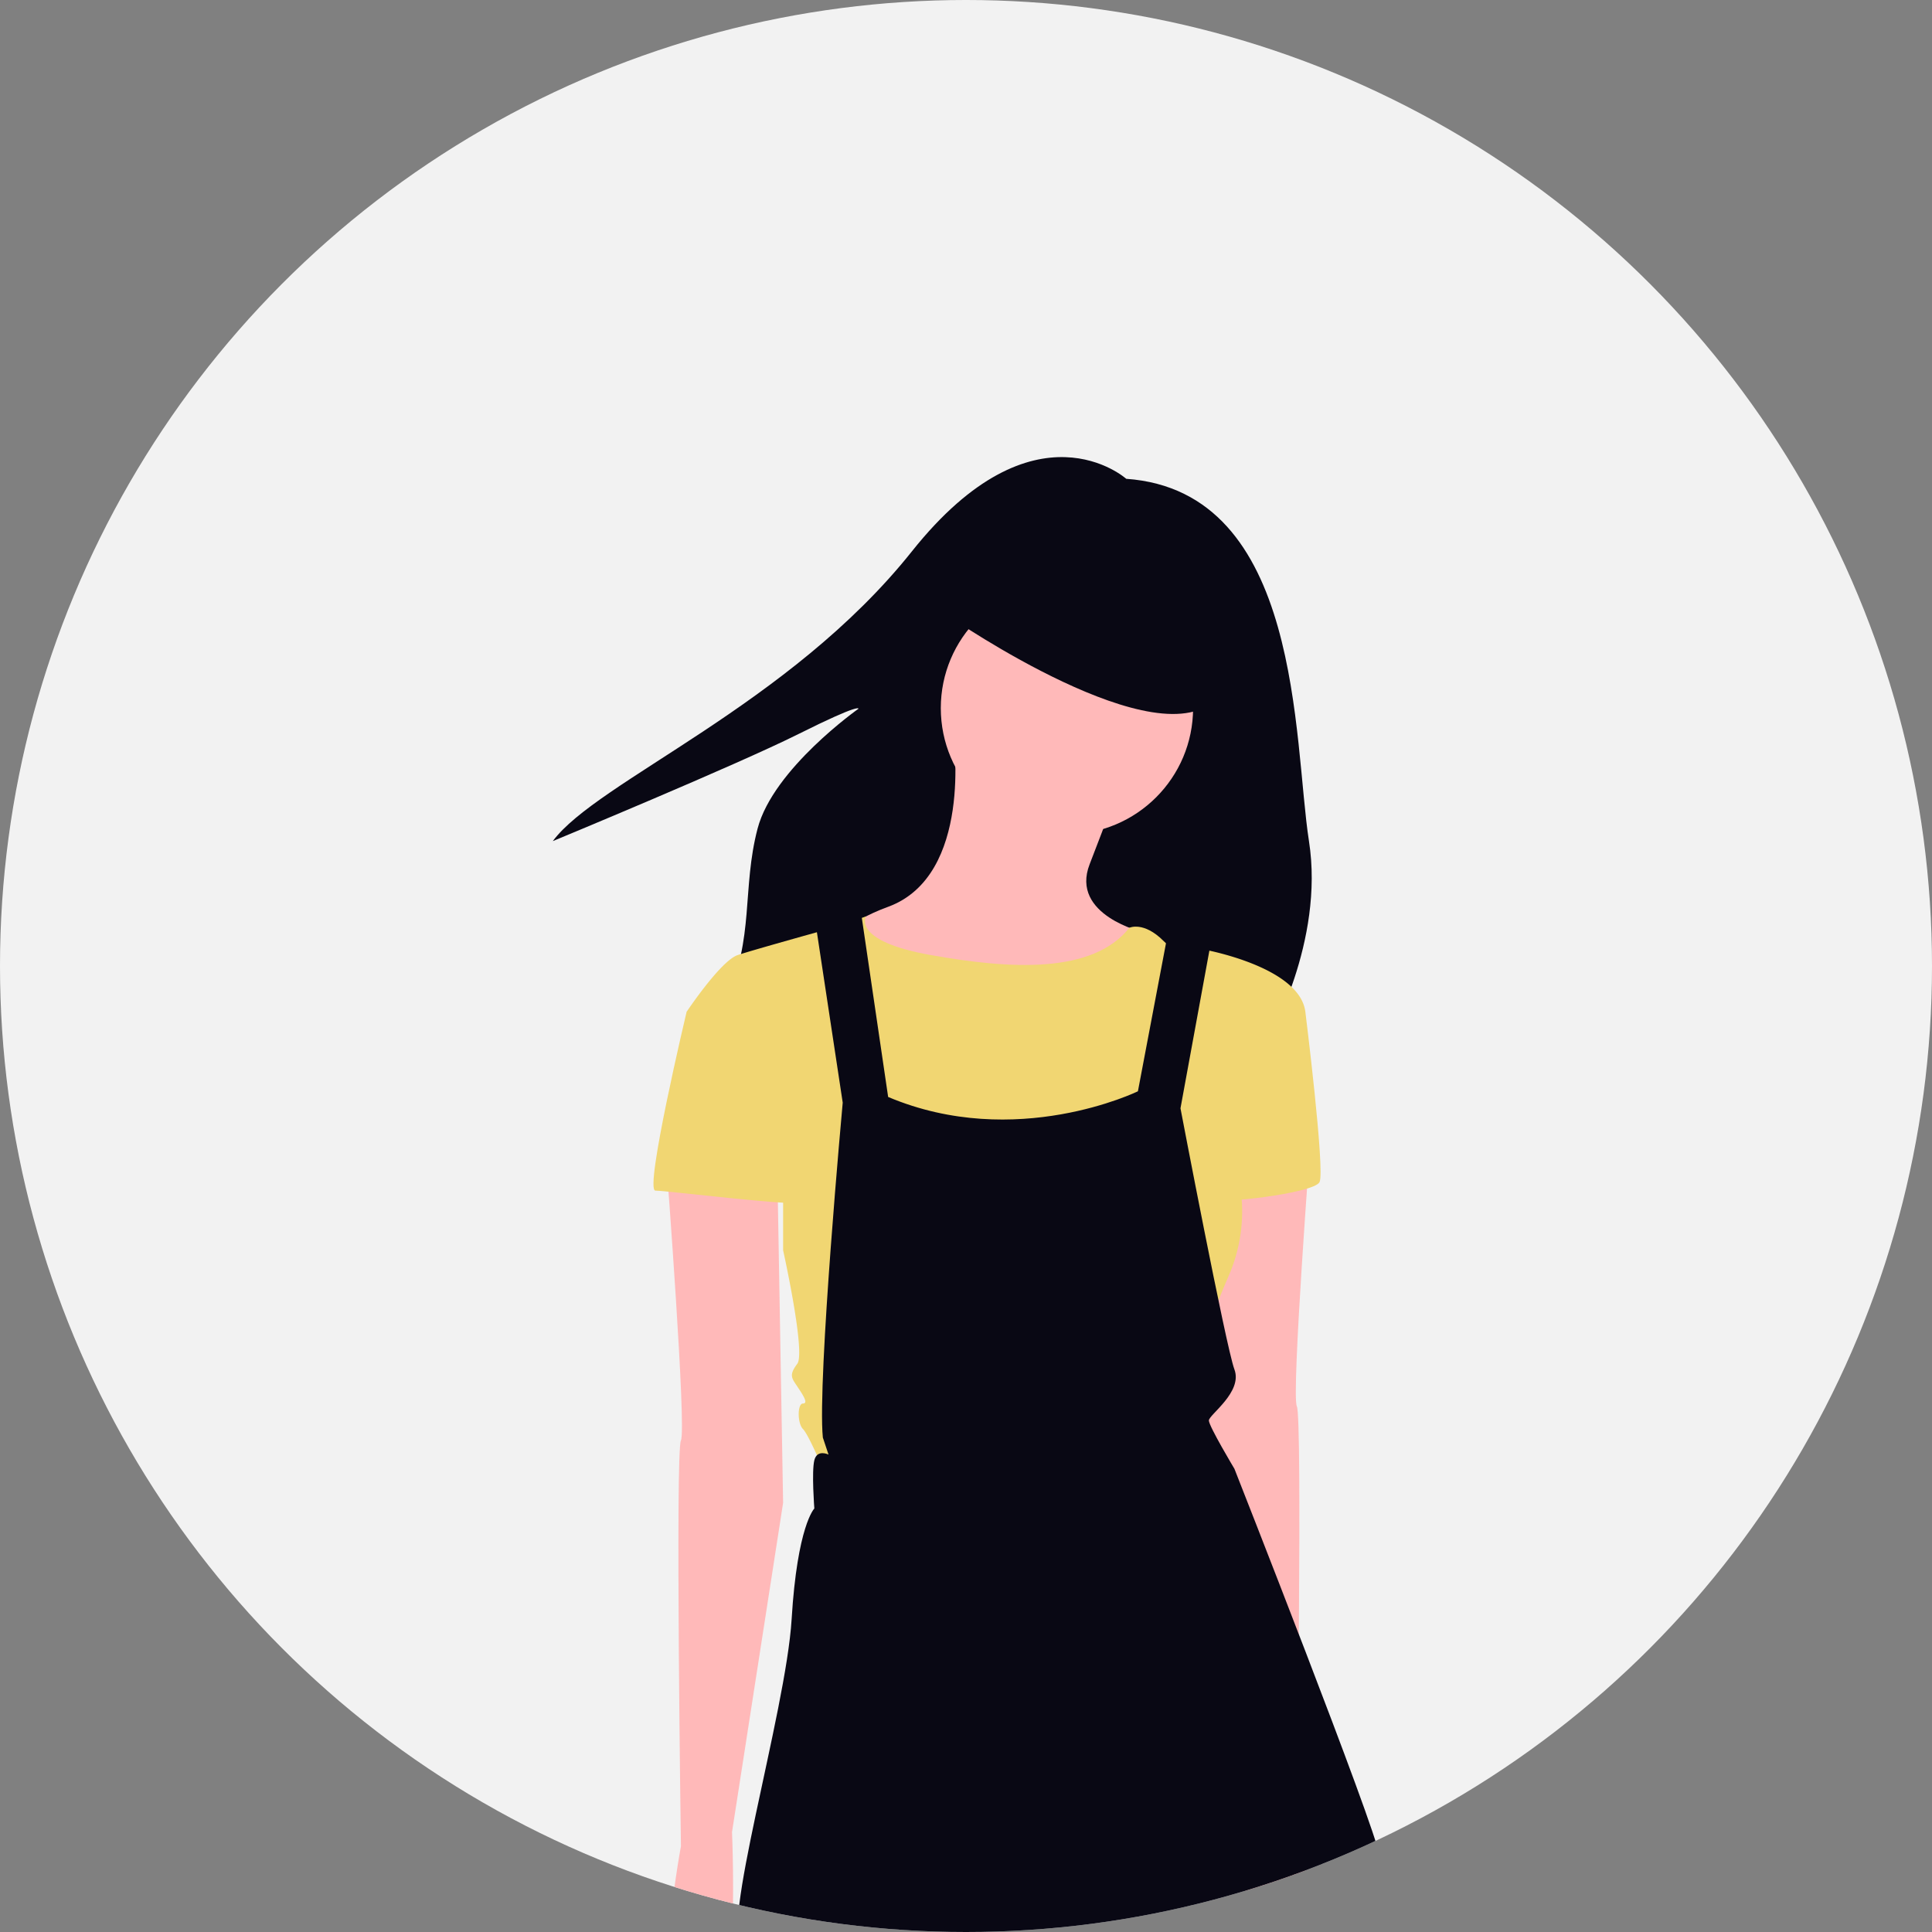 <svg xmlns="http://www.w3.org/2000/svg" xmlns:xlink="http://www.w3.org/1999/xlink" width="640" height="640" viewBox="0 0 640 640" role="img" artist="Katerina Limpitsouni" source="https://undraw.co/"><rect x="0" y="0" width="640" height="640" fill="#808080" stroke="none"/><defs><clipPath id="a-286"><circle cx="320" cy="320" r="320" transform="translate(-17355 -6339)" fill="none" stroke="#707070" stroke-width="1"/></clipPath></defs><g transform="translate(-694 -110)"><circle cx="320" cy="320" r="320" transform="translate(694 110)" fill="#f2f2f2"/><g transform="translate(18049 6449)" clip-path="url(#a-286)"><path d="M697.018,68.443s-30.266-27.136-70.97,24-104.364,76.188-118.98,96.018c0,0,60.534-25.049,81.408-35.485s19.832-8.349,19.832-8.349-28.18,19.832-33.4,39.663-1.044,36.529-10.436,56.359,179.513,13.567,179.513,13.567,18.787-32.35,13.567-65.752S755.464,72.617,697.018,68.443Z" transform="translate(-17678.941 -6248.833)" fill="#090814"/><path d="M625.971,139.83s6.582,46.07-21.625,56.412-17.865,24.445-17.865,24.445l42.31,20.684,45.131-14.1L688.965,204.7S664.52,199.063,671.1,182.14s8.462-22.565,8.462-22.565Z" transform="translate(-17665.141 -6234.853)" fill="#ffb9b9"/><path d="M726.124,251.578s-6.582,86.5-4.7,90.26,0,134.45,0,134.45,13.163,70.515-3.761,74.277S704.5,471.587,704.5,471.587L687.575,362.523l1.88-108.124Z" transform="translate(-17646.828 -6214.972)" fill="#ffb9b9"/><ellipse cx="41.786" cy="41.786" rx="41.786" ry="41.786" transform="translate(-17043.348 -6146.212)" fill="#ffb9b9"/><path d="M584.607,194.763l12.42-4.338s-4.9,8.1,21.428,12.8,53.589,6.366,65.816-9.039c0,0,4.7-2.242,11.279,4.338s10.342,4.7,10.342,4.7l-4.7,24.445-9.4,45.131-12.223,33.848-34.787-7.521L607.17,271.856l-14.1-36.669V201.345Z" transform="translate(-17665.145 -6225.853)" fill="#f1d672"/><path d="M706.412,207.4l9.4-6.582s31.967,5.641,33.848,20.684l-24.446,47.013a53.521,53.521,0,0,1-.941,40.429c-9.4,21.625-8.462,26.326-8.462,26.326l-6.582,28.207-119.406,9.4s-4.7-11.279-6.582-13.163-1.88-8.462,0-8.462,0-2.821-1.88-5.641-2.821-3.761,0-7.521-4.7-37.608-4.7-37.608V263.809L544.7,221.5s11.279-16.924,16.924-18.8,32.474-9.3,32.474-9.3l6.073,8.94,8.462,68.047,12.222,41.369,51.464-8.744,19.992-33.565,13.163-39.488Z" transform="translate(-17672.246 -6225.323)" fill="#f1d672"/><path d="M715.874,212.466l7.521,5.641s6.582,52.652,4.7,56.412-34.787,7.521-35.728,5.641S715.874,212.466,715.874,212.466Z" transform="translate(-17645.98 -6221.93)" fill="#f1d672"/><path d="M584.452,190.684l9.4,62.053s-8.462,92.14-6.582,110.944l1.88,5.641s-3.761-1.88-4.7,1.88,0,15.989,0,15.989-5.641,5.641-7.521,36.669-24.445,105.3-15.989,108.124,59.233,16.924,86.5,14.1,125.053-35.733,124.116-44.195-47.95-127.868-47.95-127.868-8.462-14.1-8.462-15.989,11.279-9.4,8.462-16.924-17.866-86.494-17.866-86.494l10.342-56.412-14.1-3.761-10.342,54.537s-40.429,19.745-82.739,1.88l-9.4-63.935Z" transform="translate(-17669.691 -6226.475)" fill="#090814"/><path d="M619.02,109.233s69.576,47.95,88.375,26.325-32.907-40.429-32.907-40.429l-43.249-4.7Z" transform="translate(-17659.023 -6243.642)" fill="#090814"/><path d="M539.134,261.157s6.582,86.5,4.7,90.26,0,134.45,0,134.45-13.163,70.515,3.761,74.277,13.163-78.977,13.163-78.977L577.682,372.1,575.8,263.977Z" transform="translate(-17673.266 -6213.268)" fill="#ffb9b9"/><path d="M553.875,214.861l-7.521,2.821s-14.1,59.233-10.342,59.233,48.891,5.641,48.891,3.761-8.462-47.95-8.462-47.95Z" transform="translate(-17673.906 -6221.505)" fill="#f1d672"/></g></g></svg>